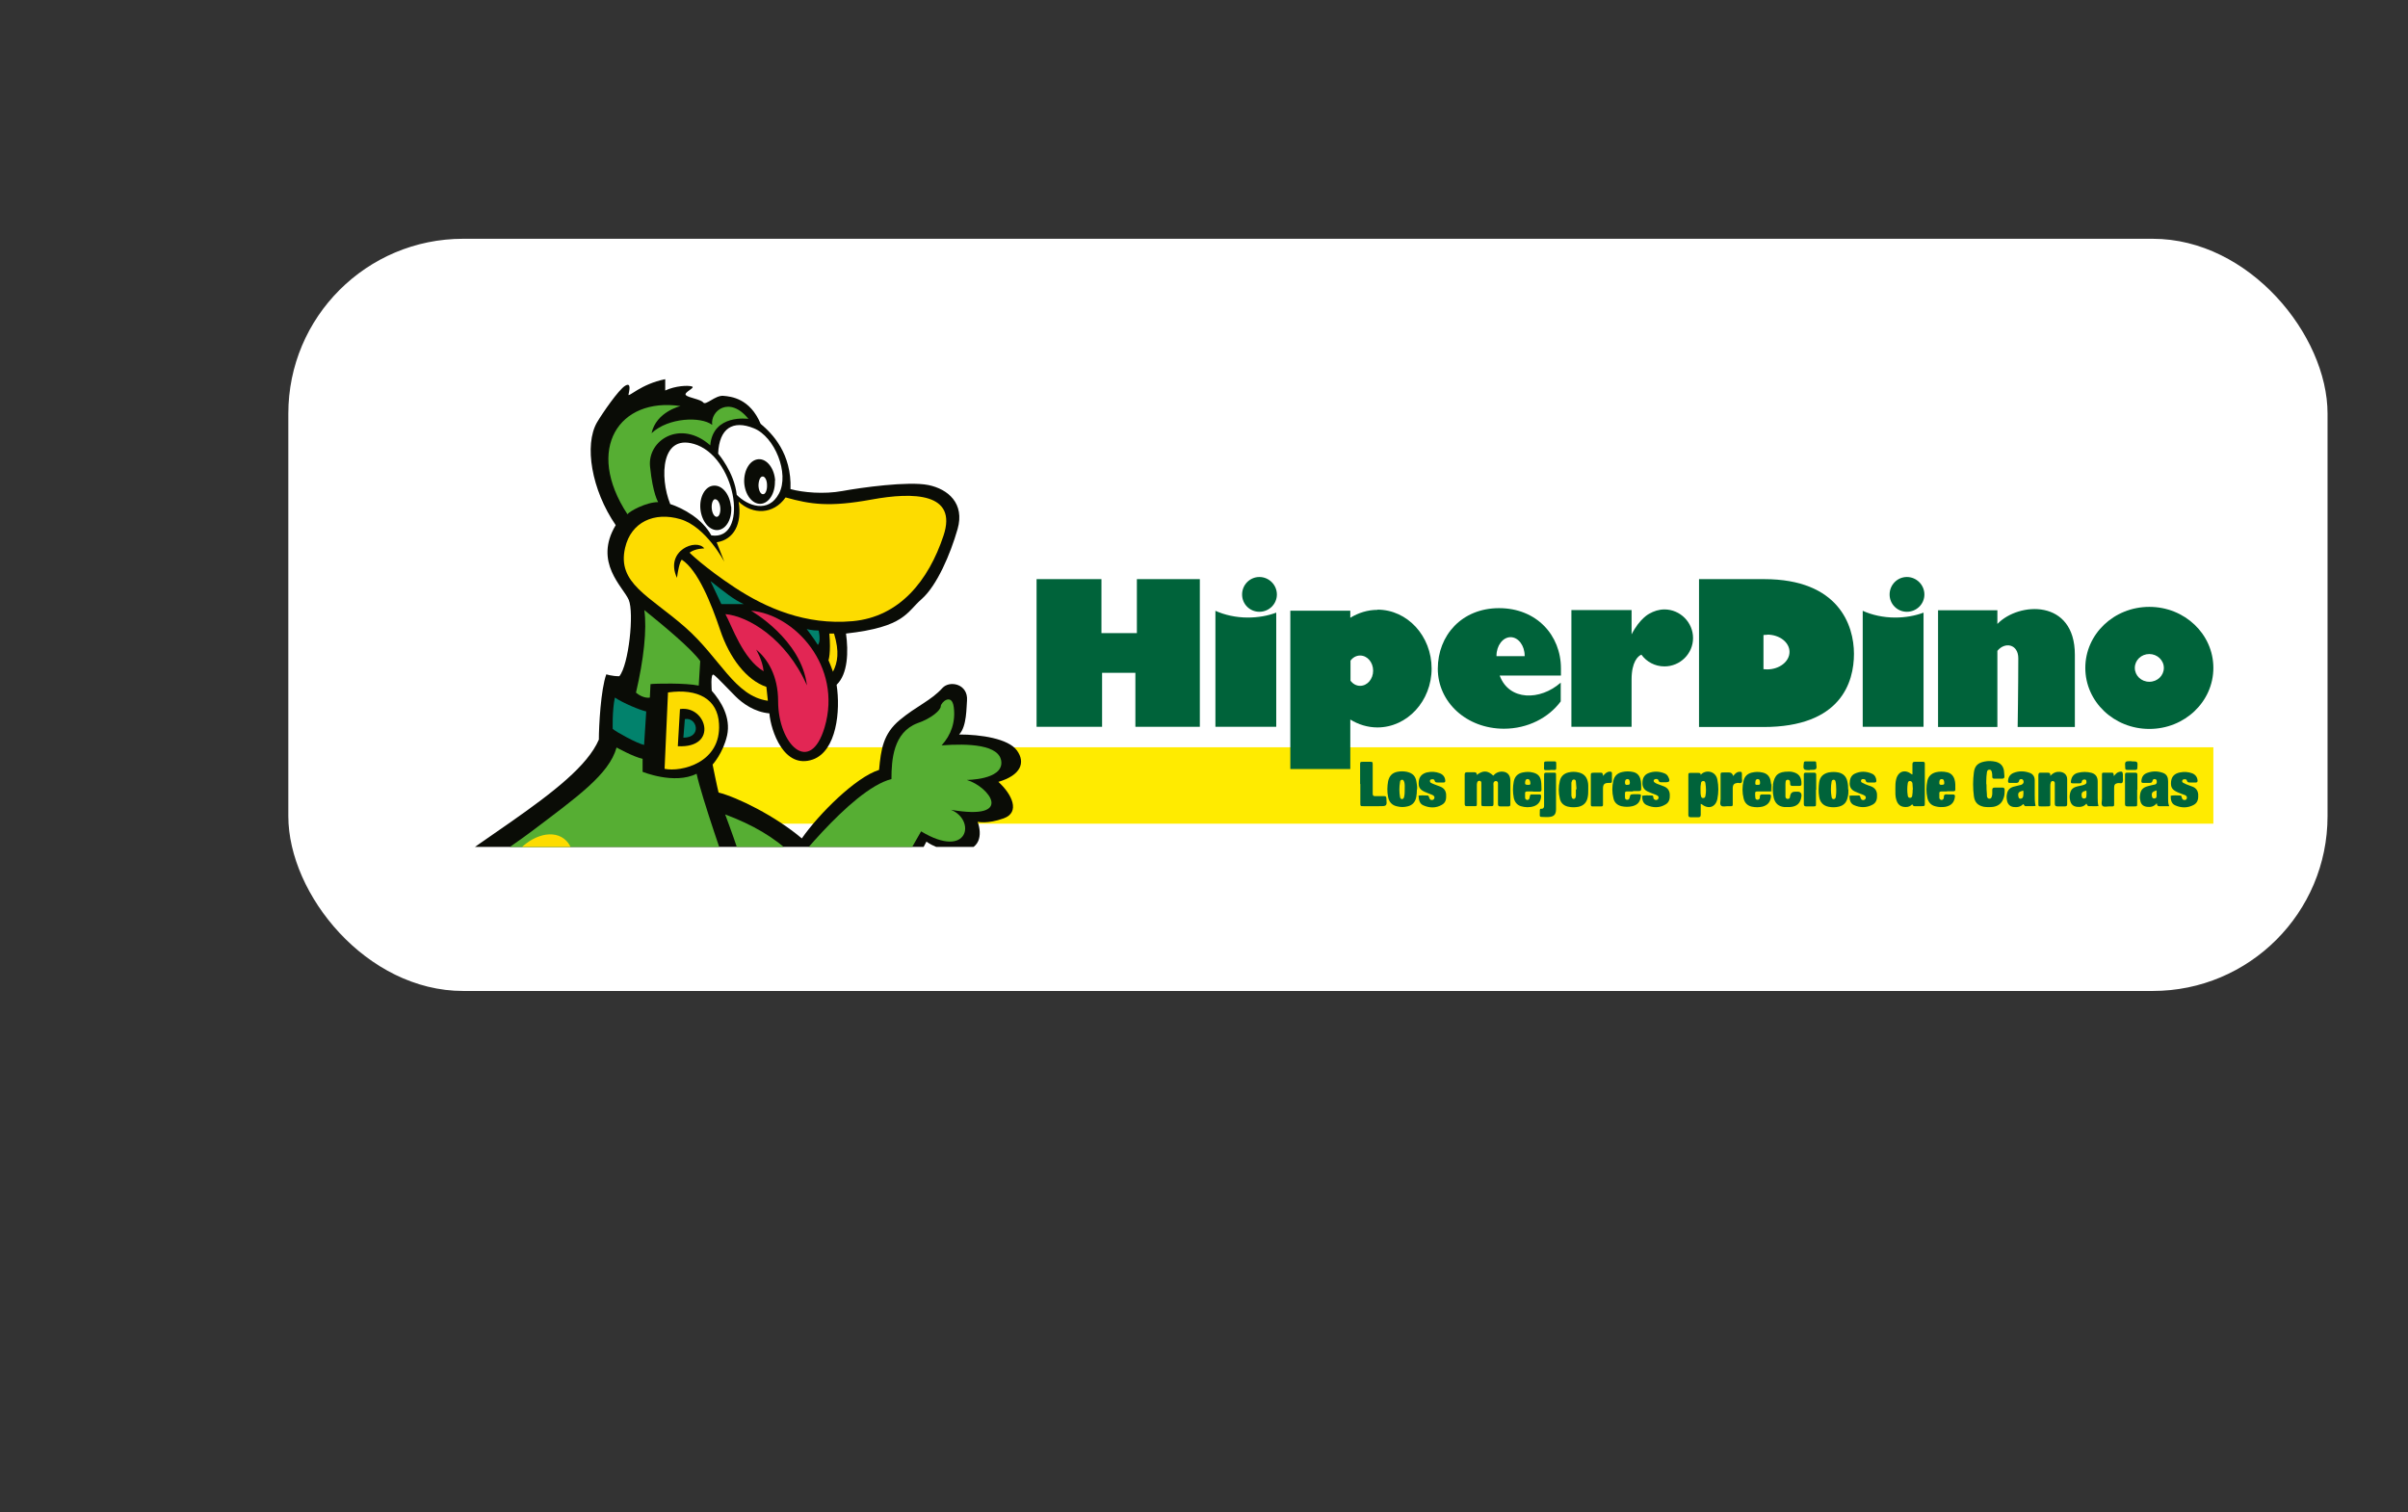 <?xml version="1.0" encoding="UTF-8"?>
<svg id="Capa_2" data-name="Capa 2" xmlns="http://www.w3.org/2000/svg" xmlns:xlink="http://www.w3.org/1999/xlink" viewBox="0 0 112.83 70.87">
  <rect x="0" y="0" width="112.83" height="70.87" fill="#333333" stroke="none"/>
  <defs>
    <style>
      .cls-1 {
        fill: #fde700;
      }

      .cls-1, .cls-2, .cls-3, .cls-4, .cls-5, .cls-6, .cls-7, .cls-8, .cls-9, .cls-10, .cls-11, .cls-12, .cls-13, .cls-14, .cls-15, .cls-16, .cls-17, .cls-18 {
        stroke-width: 0px;
      }

      .cls-19 {
        clip-path: url(#clippath);
      }

      .cls-2 {
        fill: none;
      }

      .cls-3 {
        fill: #dbd100;
      }

      .cls-4 {
        fill: #fddc00;
      }

      .cls-4, .cls-6, .cls-7, .cls-8, .cls-10, .cls-11, .cls-17 {
        fill-rule: evenodd;
      }

      .cls-5 {
        fill: #ffe800;
      }

      .cls-6, .cls-14 {
        fill: #00633a;
      }

      .cls-7 {
        fill: #e22654;
      }

      .cls-8 {
        fill: #56ae33;
      }

      .cls-9 {
        fill: #ffeb00;
      }

      .cls-10, .cls-12 {
        fill: #fff;
      }

      .cls-11 {
        fill: #0a0c06;
      }

      .cls-13 {
        fill: #f8e400;
      }

      .cls-15 {
        fill: #00643a;
      }

      .cls-16 {
        fill: #00653a;
      }

      .cls-17 {
        fill: #02826c;
      }

      .cls-18 {
        fill: #ffea00;
      }
    </style>
    <clipPath id="clippath">
      <rect id="SVGID" class="cls-2" x="18.85" y="17.06" width="29.1" height="22.63"/>
    </clipPath>
  </defs>
  <g id="Capa_1-2" data-name="Capa 1">
    <g>
      <rect class="cls-2" x="8.31" width="104.52" height="58.49"/>
      <g>
        <rect class="cls-12" x="13.51" y="11.19" width="95.55" height="35.25" rx="8.19" ry="8.19"/>
        <g>
          <rect class="cls-9" x="30.75" y="35.02" width="72.96" height="3.58"/>
          <g>
            <polygon class="cls-6" points="48.57 34.06 48.57 27.14 51.61 27.14 51.61 29.67 53.27 29.67 53.27 27.14 56.22 27.14 56.22 34.06 53.2 34.06 53.2 31.53 51.64 31.53 51.64 34.06 48.57 34.06 48.57 34.06"/>
            <path class="cls-6" d="M56.95,28.62v5.44h2.85v-5.35c-.4.15-.85.23-1.33.23-.56,0-1.09-.12-1.53-.32h0Z"/>
            <path class="cls-6" d="M59.83,27.86c0,.45-.37.81-.82.81s-.81-.36-.81-.81.36-.82.81-.82.82.37.82.82h0Z"/>
            <path class="cls-6" d="M87.28,28.62v5.44h2.85v-5.35c-.4.15-.85.23-1.33.23-.56,0-1.09-.12-1.53-.32h0Z"/>
            <path class="cls-6" d="M90.17,27.86c0,.45-.37.81-.82.81s-.81-.36-.81-.81.36-.82.81-.82.82.37.82.82h0Z"/>
            <path class="cls-6" d="M64.54,28.58c-.46,0-.89.14-1.27.37v-.33h-2.81v7.42h2.81v-2.32c.37.23.81.37,1.27.37,1.4,0,2.54-1.24,2.54-2.76s-1.13-2.76-2.54-2.76h0ZM63.73,32.14c-.18,0-.34-.09-.45-.24v-.94c.11-.15.27-.24.45-.24.34,0,.61.32.61.71s-.27.71-.61.71h0Z"/>
            <path class="cls-6" d="M70.27,31.66c.44,1.19,1.9,1.18,2.86.33v.88c-.57.77-1.55,1.28-2.66,1.28-1.76,0-3.1-1.25-3.1-2.81s1.12-2.84,2.87-2.84,2.9,1.26,2.9,2.83v.33h-2.87ZM71.44,30.73c0-.48-.3-.87-.66-.87s-.66.39-.66.87c0,0,0,.01,0,.02h1.32s0-.01,0-.02h0Z"/>
            <path class="cls-6" d="M77.99,28.56c-.26,0-.5.08-.71.2,0,0-.45.22-.83.97v-1.14h-2.82v5.47h2.82v-2.22c0-.82.3-1.1.46-1.16.24.33.63.55,1.08.55.74,0,1.34-.6,1.34-1.33s-.6-1.34-1.34-1.34h0Z"/>
            <path class="cls-6" d="M103.71,31.3c0,1.58-1.34,2.86-3,2.86s-3-1.28-3-2.86,1.34-2.86,3-2.86,3,1.28,3,2.86h0ZM100.71,30.65c-.38,0-.68.29-.68.65s.3.65.68.65.68-.29.68-.65-.31-.65-.68-.65h0Z"/>
            <path class="cls-6" d="M93.59,29.23v-.63h-2.78v5.47h2.78v-3.57c.36-.44.98-.31.98.35,0,1.36-.03,3.22-.03,3.22h2.68v-3.39c0-2.62-2.63-2.48-3.63-1.44h0Z"/>
            <path class="cls-6" d="M79.6,27.14s-.44,0,3.06,0,4.21,2.17,4.21,3.5-.61,3.43-4.24,3.43h-3.02v-6.93h0ZM82.8,29.75c-.06,0-.11,0-.17.01v1.6c.06,0,.11.01.17.01.58,0,1.05-.37,1.05-.82s-.47-.81-1.05-.81h0Z"/>
          </g>
          <g>
            <path class="cls-14" d="M69.18,36.33c.3-.24.53-.23.79.02.1-.12.22-.18.37-.19.26-.01.42.13.43.4,0,.28,0,.56,0,.85,0,.1,0,.19,0,.29,0,.06-.02.09-.09.09-.13,0-.25,0-.38,0-.09,0-.11-.03-.11-.12,0-.28,0-.55,0-.83,0-.05,0-.1,0-.14,0-.05-.03-.09-.09-.1-.06,0-.1.03-.12.09-.01.05,0,.1,0,.14,0,.26,0,.53,0,.79,0,.16,0,.16-.17.16-.08,0-.17,0-.25,0-.15,0-.15,0-.15-.15,0-.27,0-.54,0-.81,0-.05,0-.1,0-.14,0-.05-.03-.08-.08-.09-.06,0-.09.02-.11.07-.02.05-.02.09-.02.14,0,.28,0,.56,0,.85,0,.13,0,.13-.13.13-.11,0-.23,0-.34,0-.08,0-.1-.03-.1-.11,0-.46,0-.91,0-1.37,0-.08.03-.11.11-.11.11,0,.23,0,.34,0,.09,0,.12.04.12.13Z"/>
            <path class="cls-14" d="M79.69,36.31c.21-.25.7-.2.78.23.06.3.06.6,0,.9-.08.39-.42.5-.73.25,0,0-.02,0-.05-.02,0,.17,0,.34,0,.5,0,.09-.02.13-.12.13-.11,0-.23,0-.34,0-.09,0-.12-.03-.12-.11,0-.22,0-.43,0-.65,0-.39,0-.78,0-1.17,0-.15,0-.15.15-.15.1,0,.2,0,.31,0,.08,0,.13.02.12.11Z"/>
            <path class="cls-14" d="M89.61,36.32c0-.18,0-.34,0-.5,0-.08.02-.12.11-.12.13,0,.25,0,.38,0,.06,0,.09.02.09.08,0,.02,0,.05,0,.07,0,.59,0,1.19,0,1.78,0,.14,0,.15-.15.15-.11,0-.22,0-.32,0-.06,0-.06,0-.12-.09-.08.09-.18.13-.3.13-.23,0-.37-.1-.44-.32-.06-.17-.05-.36-.05-.54,0-.15,0-.3.04-.45.1-.37.41-.47.72-.23,0,0,.02,0,.05.02Z"/>
            <path class="cls-14" d="M93.08,36.75c0,.16,0,.32.02.49,0,.02,0,.05,0,.07.01.06.04.12.11.12.08,0,.1-.04.12-.11.03-.09.02-.19.02-.29,0-.08.02-.12.11-.12.13,0,.25,0,.38,0,.06,0,.08.03.09.09,0,.15,0,.29-.06.43-.08.22-.24.34-.46.38-.15.02-.3.02-.45,0-.29-.06-.43-.21-.47-.49-.05-.38-.05-.76,0-1.13.04-.3.19-.44.49-.5.18-.04.36-.03.54.01.22.06.35.2.38.43.01.08.01.17.02.25,0,.07-.02.11-.1.11-.13,0-.25,0-.38,0-.07,0-.09-.03-.09-.1,0-.07,0-.14-.02-.21-.02-.06-.04-.12-.12-.11-.07,0-.1.05-.11.12-.02.14-.03.27-.03.41,0,.05,0,.11,0,.16Z"/>
            <path class="cls-14" d="M96.07,36.36c.15-.16.29-.2.45-.19.2.02.34.14.34.35,0,.39,0,.78,0,1.17,0,.08-.04.1-.11.1-.11,0-.23,0-.34,0-.09,0-.13-.03-.13-.12,0-.28,0-.55,0-.83,0-.05,0-.1,0-.14,0-.05-.03-.09-.09-.1-.06,0-.09.03-.1.08-.02.05-.02.11-.02.16,0,.24,0,.48,0,.72,0,.26.03.22-.23.23-.06,0-.12,0-.18,0-.15,0-.15,0-.15-.15,0-.35,0-.7,0-1.04,0-.09,0-.18,0-.27,0-.1.04-.13.13-.12.1,0,.2,0,.31,0,.09,0,.13.03.12.15Z"/>
            <path class="cls-14" d="M74.42,37c0,.13,0,.25-.03.38-.05.24-.2.38-.43.43-.17.03-.33.03-.5-.01-.2-.05-.33-.18-.37-.37-.07-.28-.07-.56,0-.84.05-.21.19-.34.4-.39.16-.04.32-.04.48,0,.22.05.36.18.42.4.04.14.03.27.03.41Z"/>
            <path class="cls-14" d="M86.61,37c0,.13,0,.25-.04.38-.05.22-.17.36-.4.42-.16.04-.32.04-.48.01-.26-.05-.41-.21-.45-.47-.04-.23-.03-.46,0-.68.04-.26.19-.4.44-.46.16-.03.31-.03.46,0,.23.05.37.19.42.42.03.13.04.26.04.39Z"/>
            <path class="cls-14" d="M66.39,37.01c0,.12-.01.23-.03.34-.04.23-.18.39-.41.44-.16.04-.32.04-.48,0-.25-.05-.39-.21-.43-.45-.05-.24-.04-.48,0-.72.05-.24.18-.4.43-.45.15-.03.3-.03.45,0,.27.06.41.2.45.47.02.12.04.24.03.35Z"/>
            <path class="cls-14" d="M101.63,37.78c-.17,0-.31,0-.46,0-.08,0-.1-.04-.11-.14-.14.17-.3.19-.46.17-.17-.02-.28-.11-.31-.28-.02-.08-.03-.15-.02-.23.02-.27.12-.39.38-.46.1-.03.2-.05.3-.07.06-.01.1-.04.11-.11,0-.06,0-.11-.05-.14-.07-.03-.14,0-.15.06-.02.12-.1.11-.19.11-.08,0-.16,0-.23,0-.1,0-.11-.02-.1-.12.02-.17.1-.29.27-.35.25-.09.49-.09.74,0,.19.07.24.22.24.4,0,.28,0,.55,0,.83,0,.1,0,.2.05.33Z"/>
            <path class="cls-14" d="M98.34,37.77c-.16.03-.31,0-.46.01-.08,0-.07-.06-.12-.12-.11.14-.27.17-.44.15-.18-.02-.28-.12-.32-.29-.02-.08-.03-.16-.02-.25.03-.25.12-.36.37-.42.08-.02.15-.03.23-.05.05-.01.09-.03.13-.05.06-.03.06-.09.05-.14,0-.05-.03-.08-.08-.08-.06,0-.12.02-.13.08-.01.11-.08.1-.16.1-.08,0-.17,0-.25,0-.11,0-.12-.02-.1-.13.03-.18.13-.31.31-.36.22-.06.44-.06.66,0,.19.06.28.19.28.41,0,.25,0,.5,0,.76,0,.13,0,.26.04.4Z"/>
            <path class="cls-14" d="M82.99,37.09c-.22,0-.43,0-.65,0-.08,0-.11.03-.1.1,0,.07,0,.13.01.2,0,.05.04.09.1.09.06,0,.1-.04.11-.09,0-.02,0-.04,0-.05,0-.08.03-.11.11-.11.11,0,.22,0,.32,0,.08,0,.1.03.09.11-.03.25-.15.39-.39.46-.17.04-.34.04-.52,0-.2-.05-.32-.18-.37-.38-.07-.28-.07-.56,0-.84.05-.2.18-.32.37-.37.17-.04.33-.05.5-.01.21.04.34.16.39.37.01.06.02.12.03.18.05.12.08.24-.02.35Z"/>
            <path class="cls-14" d="M76.52,37.09c-.1,0-.19,0-.29,0-.06,0-.09.02-.09.08,0,.07,0,.13,0,.2,0,.07.04.12.12.11.06,0,.09-.05.1-.11.03-.14.04-.14.18-.15.08,0,.16,0,.23,0,.12,0,.13.02.11.12-.03.24-.15.38-.39.44-.17.04-.34.04-.52,0-.2-.05-.33-.18-.37-.37-.07-.28-.07-.56,0-.84.05-.21.19-.34.41-.39.17-.04.35-.04.52,0,.17.04.28.15.33.32.05.16.04.32.04.48,0,.07-.04.09-.1.09-.1,0-.19,0-.29,0h0Z"/>
            <path class="cls-14" d="M91.24,37.09c-.09,0-.18,0-.27,0-.08,0-.11.03-.1.11,0,.06,0,.12,0,.18,0,.06.04.1.1.11.06,0,.1-.04.11-.1.01-.05-.01-.1.03-.14.05-.04.12-.02.17-.02.08,0,.16,0,.23,0,.08,0,.1.04.09.11-.03.27-.18.42-.45.47-.15.02-.3.02-.45-.02-.22-.05-.34-.19-.39-.4-.06-.27-.06-.54,0-.8.05-.21.18-.34.4-.4.17-.04.34-.04.52,0,.18.04.29.15.35.33.05.16.04.32.04.48,0,.06-.03.08-.09.08-.1,0-.2,0-.31,0h0Z"/>
            <path class="cls-14" d="M95.37,37.77c-.15.02-.31,0-.45.01-.08,0-.07-.07-.12-.1-.12.13-.27.16-.44.14-.16-.02-.26-.1-.31-.26-.03-.12-.04-.24-.01-.36.03-.17.13-.28.3-.33.09-.02.19-.05.28-.07.05-.01.11-.02.15-.06.05-.04.06-.09.04-.15-.01-.04-.04-.07-.09-.08-.05,0-.11.02-.11.07-.02.11-.09.11-.17.11-.09,0-.18,0-.27,0-.07,0-.08-.03-.08-.09.01-.18.09-.31.26-.38.25-.1.51-.09.76,0,.16.06.23.19.23.35,0,.23,0,.46,0,.69,0,.17,0,.34.04.51Z"/>
            <path class="cls-14" d="M71.83,37.09c-.09,0-.18,0-.27,0-.08,0-.11.03-.1.11,0,.06,0,.12,0,.18,0,.06.04.1.1.11.06,0,.1-.04.11-.1,0-.03.01-.06.02-.09,0-.04.02-.07.07-.07.13,0,.25,0,.38,0,.07,0,.07.05.07.1-.01.21-.13.38-.33.45-.21.07-.42.06-.62,0-.19-.06-.29-.21-.33-.39-.05-.26-.05-.51,0-.77.05-.23.18-.37.42-.42.16-.03.31-.04.46,0,.24.05.37.18.4.42.02.12.01.25.02.38,0,.08-.03.1-.11.1-.1,0-.19,0-.29,0h0Z"/>
            <path class="cls-14" d="M83.07,36.77c.08-.46.26-.61.73-.61.05,0,.11,0,.16.01.32.06.46.24.45.57,0,.07-.03.09-.1.09-.11,0-.22,0-.32,0-.07,0-.11-.02-.11-.1,0-.04,0-.07-.01-.11-.01-.05-.05-.08-.1-.08-.06,0-.09.03-.1.08,0,.03-.01.07-.01.11,0,.17,0,.35,0,.52,0,.03,0,.06,0,.09.01.06.04.1.11.1.05,0,.09-.03.1-.08,0-.02.01-.05.01-.07q.04-.19.23-.19s.07,0,.11,0q.21,0,.19.21c-.04.33-.21.49-.54.51-.09,0-.18,0-.27,0-.27-.03-.42-.17-.49-.43-.01-.06-.02-.12-.03-.18-.03-.15-.06-.29,0-.43Z"/>
            <path class="cls-14" d="M86.67,37.29c.15-.02.29,0,.43-.01.04,0,.06.03.07.07,0,.03.02.07.04.1.04.06.13.06.18.01.05-.05.05-.13-.01-.17-.04-.03-.1-.05-.15-.07-.11-.04-.21-.08-.32-.13-.15-.07-.24-.19-.24-.37,0-.19.05-.37.23-.46.27-.13.55-.12.82,0,.13.06.19.18.2.32,0,.06-.02.09-.08.09-.1,0-.19,0-.29,0-.07,0-.11-.01-.13-.09-.01-.06-.07-.07-.13-.07-.05,0-.08.02-.09.07,0,.04,0,.07.04.09.05.03.11.06.16.08.09.04.18.07.27.1.17.07.27.19.28.38.01.2-.02.38-.21.48-.28.15-.58.15-.87.02-.18-.08-.21-.26-.21-.45Z"/>
            <path class="cls-14" d="M66.45,37.29c.15-.03.29-.01.43-.01.03,0,.06.01.07.05,0,.02.01.03.02.05.02.08.06.12.14.11.05,0,.09-.04.1-.09.02-.08-.04-.12-.1-.15-.12-.05-.24-.09-.35-.14-.24-.11-.31-.23-.28-.5.02-.21.15-.35.37-.41.21-.05.42-.04.62.04.15.06.24.18.25.34,0,.06-.01.09-.08.09-.09,0-.18,0-.27,0-.07,0-.13,0-.15-.09-.01-.06-.08-.07-.13-.06-.05,0-.08.03-.09.07,0,.04.01.07.04.09.05.03.1.05.15.07.09.04.19.07.29.11.17.07.26.18.28.36.01.2,0,.38-.19.49-.28.17-.59.16-.88.03-.18-.08-.21-.26-.22-.45Z"/>
            <path class="cls-14" d="M76.97,37.29c.14-.03.29-.01.43-.01.04,0,.06.02.07.07,0,.04,0,.07.03.1.05.05.13.06.18.01.05-.05.05-.13-.01-.17-.04-.03-.1-.05-.15-.07-.11-.04-.21-.08-.32-.13-.17-.08-.25-.22-.24-.41,0-.2.08-.36.26-.44.26-.11.53-.1.79.01.07.03.13.09.16.16.1.2.06.25-.15.25-.05,0-.11,0-.16,0-.07,0-.12,0-.15-.09-.02-.07-.09-.07-.15-.06-.08.02-.1.1-.04.15.03.03.08.05.12.07.11.04.21.08.32.12.18.07.27.2.28.38.01.19-.02.37-.2.47-.28.17-.59.16-.88.03-.18-.08-.22-.26-.21-.45Z"/>
            <path class="cls-14" d="M101.72,37.29c.15-.03.29-.01.43-.01.03,0,.06.01.07.05,0,.02.01.05.02.07.02.07.07.1.14.09.05,0,.08-.04.09-.09.01-.07-.03-.11-.09-.14-.11-.04-.23-.08-.34-.13-.27-.12-.34-.24-.31-.52.03-.22.16-.36.41-.41.2-.04.39-.03.58.04.15.06.24.18.25.34,0,.06-.02.09-.08.09-.09,0-.18,0-.27,0-.07,0-.13,0-.15-.09-.01-.06-.08-.07-.13-.06-.05,0-.08.03-.09.07-.01.04.01.07.04.09.05.03.1.05.14.07.09.04.19.07.29.11.17.06.26.18.28.36.01.2-.01.39-.21.5-.28.15-.58.15-.87.02-.18-.08-.21-.26-.21-.45Z"/>
            <path class="cls-14" d="M63.73,36.74c0-.3,0-.6,0-.9,0-.13,0-.14.14-.14.1,0,.2,0,.31,0,.13,0,.14,0,.14.14,0,.41,0,.83,0,1.24,0,.04,0,.07,0,.11,0,.08.02.12.11.12.14,0,.29,0,.43,0,.07,0,.09.02.1.09.03.38.03.38-.35.38-.24,0-.48,0-.72,0-.15,0-.15,0-.15-.16,0-.29,0-.59,0-.88Z"/>
            <path class="cls-14" d="M72.91,37.13c0,.26,0,.53,0,.79,0,.27-.11.36-.38.37-.04,0-.07,0-.11,0-.32-.02-.27.05-.27-.28,0-.07,0-.12.09-.11.08,0,.1-.05.11-.12,0-.08,0-.16,0-.23,0-.39,0-.78,0-1.17,0-.17,0-.17.18-.17.08,0,.17,0,.25,0,.13,0,.13,0,.13.13,0,.26,0,.53,0,.79h0Z"/>
            <path class="cls-15" d="M75.11,36.37c.09-.12.18-.2.31-.21.07,0,.12.01.11.1,0,.11,0,.23,0,.34,0,.07-.03.1-.1.09-.02,0-.04,0-.05,0-.2,0-.27.06-.27.27,0,.21,0,.42,0,.63,0,.04,0,.08,0,.13,0,.04-.02.07-.07.07-.14,0-.29,0-.43,0-.05,0-.07-.03-.07-.08,0-.11,0-.23,0-.34,0-.34,0-.67,0-1.01,0-.14,0-.14.16-.15.08,0,.17,0,.25,0,.14,0,.14,0,.17.17Z"/>
            <path class="cls-15" d="M81.22,36.36c.07-.1.15-.18.27-.19.1-.01.13,0,.13.11,0,.07,0,.13,0,.2,0,.06.03.14-.02.19-.05.06-.12.01-.19.02-.15.02-.21.07-.22.23,0,.21,0,.42,0,.63,0,.27.03.23-.24.23-.1,0-.23.04-.3-.02-.08-.07-.03-.2-.03-.31,0-.35,0-.7,0-1.04,0-.23-.02-.21.22-.21.06,0,.12,0,.18,0q.14,0,.19.16Z"/>
            <path class="cls-14" d="M99.04,36.38c.09-.11.16-.19.27-.21.12-.03.15,0,.16.12,0,.04,0,.08,0,.13,0,.08.02.18-.02.25-.04.07-.14.01-.22.03-.12.02-.17.07-.17.21,0,.22,0,.43,0,.65,0,.26.03.23-.23.23-.11,0-.24.04-.31-.02-.08-.07-.03-.22-.03-.33,0-.37,0-.73,0-1.1,0-.13,0-.13.13-.13.1,0,.19,0,.29,0,.12,0,.12,0,.14.18Z"/>
            <path class="cls-15" d="M100.14,37.01c0,.22,0,.43,0,.65,0,.12,0,.13-.13.13-.11,0-.22,0-.32,0-.08,0-.12-.02-.12-.11,0-.46,0-.91,0-1.37,0-.06.01-.1.09-.1.13,0,.26,0,.4,0,.07,0,.09.04.09.1,0,.23,0,.47,0,.7Z"/>
            <path class="cls-15" d="M85.09,37.01c0,.22,0,.43,0,.65,0,.12,0,.13-.13.13-.11,0-.22,0-.32,0-.08,0-.12-.02-.12-.11,0-.46,0-.91,0-1.37,0-.06.01-.1.09-.1.13,0,.26,0,.4,0,.07,0,.09.04.09.1,0,.23,0,.47,0,.7Z"/>
            <path class="cls-16" d="M99.87,35.68c.3,0,.3,0,.28.3,0,.06-.02.1-.09.1-.13,0-.26,0-.39,0-.07,0-.09-.03-.09-.1-.02-.31-.02-.31.3-.31Z"/>
            <path class="cls-16" d="M84.8,36.09c-.3,0-.32-.02-.28-.33,0-.05.02-.08.08-.08.14,0,.29,0,.43,0,.04,0,.07.02.07.06,0,0,0,.01,0,.02.04.31.03.32-.3.32Z"/>
            <path class="cls-15" d="M72.63,36.09s-.05,0-.07,0c-.23,0-.22.03-.21-.21,0-.21-.02-.19.19-.2.06,0,.12,0,.18,0,.21,0,.2-.02.2.19,0,.26.02.21-.28.21Z"/>
            <path class="cls-3" d="M83.07,36.77c0,.14,0,.29,0,.43-.04-.03-.02-.1-.08-.12,0-.12.01-.24.02-.35.02.01.04.02.06.04Z"/>
            <path class="cls-5" d="M79.68,36.98c0-.08,0-.17.02-.26,0-.06.03-.12.11-.12.07,0,.09.05.1.11.03.2.04.39,0,.59-.01.06-.04.1-.11.1-.07,0-.09-.05-.1-.11-.03-.1-.01-.2-.02-.31Z"/>
            <path class="cls-5" d="M89.62,37c0,.09,0,.19-.02.28,0,.05-.03.11-.1.11-.08,0-.1-.05-.11-.11-.03-.19-.03-.38,0-.57.01-.06.03-.11.1-.11.07,0,.11.05.12.11.01.09.01.19.02.29Z"/>
            <path class="cls-18" d="M73.84,36.99c0,.1,0,.19,0,.29,0,.03-.01.07-.02.1-.01.03-.04.06-.08.06-.05,0-.08-.03-.09-.07-.01-.03-.02-.07-.02-.1,0-.19,0-.37,0-.56,0-.03,0-.06.02-.09.01-.05.04-.09.1-.09.06,0,.09.05.09.1.01.12.02.24.03.36,0,0,0,0-.01,0Z"/>
            <path class="cls-5" d="M86.04,37c0,.11,0,.23-.02.34-.01.05-.03.11-.1.11-.07,0-.09-.05-.1-.11-.04-.23-.04-.47,0-.7.01-.06.04-.1.1-.1.06,0,.08.05.09.1.03.12.02.24.03.36Z"/>
            <path class="cls-1" d="M65.82,36.99c0,.12,0,.24-.03.36-.01.05-.04.09-.09.1-.07,0-.09-.05-.1-.1-.04-.23-.04-.47,0-.7,0-.06.04-.11.1-.11.06,0,.08.06.1.11.03.11.02.23.02.34Z"/>
            <path class="cls-5" d="M101.05,37.05c0,.1,0,.18,0,.26,0,.07-.04.11-.11.11-.08,0-.1-.05-.11-.12-.02-.15.02-.2.22-.26Z"/>
            <path class="cls-5" d="M97.76,37.05c.01.09.01.18,0,.27,0,.07-.05.11-.12.1-.07,0-.09-.05-.1-.11-.02-.16.02-.22.22-.26Z"/>
            <path class="cls-18" d="M82.33,36.78c-.09.01-.09-.05-.08-.12,0-.1.04-.15.11-.15.08,0,.11.06.11.18,0,.11-.07.09-.14.09Z"/>
            <path class="cls-5" d="M76.25,36.78c-.08.02-.11-.03-.11-.11,0-.11.04-.16.12-.16.08,0,.1.05.11.17,0,.1-.05.1-.13.1Z"/>
            <path class="cls-18" d="M91.1,36.69c.01.1-.07.08-.13.09-.07,0-.11-.02-.1-.1,0-.12.03-.17.11-.17.08,0,.12.05.12.18Z"/>
            <path class="cls-1" d="M94.8,37.05c.02.09.01.18,0,.26-.01.07-.05.12-.13.12-.08,0-.09-.07-.1-.13-.02-.15.02-.19.22-.25Z"/>
            <path class="cls-13" d="M71.62,36.78c-.11,0-.17,0-.16-.1,0-.12.05-.18.13-.17.07,0,.11.07.12.19,0,.1-.07.08-.08.08Z"/>
          </g>
          <g class="cls-19">
            <path class="cls-11" d="M6.29,43.67c1.75,0,2.27,2.1,2.27,4.19s.18,7.78,1.14,9.17c.96,1.4,1.83,1.75,2.1-.7.26-2.45,2.45-9.87,6.12-13.28,3.67-3.41,9.09-5.94,10.14-8.39,0-.61.09-2.36.35-3.06,0,0,.26.09.61.09.44-.53.7-2.97.44-3.58-.26-.61-1.66-1.75-.61-3.5-1.14-1.66-1.48-3.76-.88-4.81.26-.44,1.01-1.53,1.32-1.72.31-.19.19.25.16.41-.03.16.59-.5,1.72-.72v.53c.47-.22,1.06-.25,1.25-.19.19.06-.41.28-.28.41.12.12.69.19.81.34.12.16.56-.34.94-.31.37.03,1.25.12,1.75,1.31.56.47,1.46,1.4,1.4,3.06.59.16,1.56.25,2.43.09.87-.16,3.09-.47,4.03-.28.93.19,1.71.87,1.37,2.06-.34,1.19-.97,2.65-1.68,3.28-.72.62-.78,1.31-3.55,1.62.12.84.09,1.9-.44,2.4.19,1.22,0,3.1-1.11,3.5-1.36.48-1.97-1.35-2.04-2.16-.69-.06-1.25-.46-1.59-.8-.34-.34-.87-.91-1.02-1.01-.16-.09-.09.75-.09.75.44.5.9,1.25.72,2.09-.19.84-.68,1.37-.68,1.37,0,0,.22,1.09.28,1.31.87.22,2.65,1.09,3.9,2.15.81-1.16,2.53-2.87,3.62-3.21.09-.97.19-1.69.97-2.34.78-.65,1.47-.91,2-1.5.34-.37,1.21-.19,1.15.59-.03.28,0,1.22-.37,1.59,1,0,2.31.19,2.71.75.41.56.19,1.16-.87,1.47.65.59,1.03,1.43.25,1.71-.78.28-1.22.16-1.22.16.22.63.12,1.34-.84,1.37-.97.03-1.56-.44-1.56-.44-1.56,2.96-3.02,6.05-7.61,4.77.47,2.12.47,5.08.44,5.46,1.75.09,3.5,1.32,3.14,4.99-.35,3.67-1.4,5.68-1.4,5.68,1.92-.17,4.54-.17,5.85,1.66.96.61,1.75,1.92.53,2.45-1.23.52-2.27.26-2.27.26-2.01.26-4.02.26-6.55-.61-.44-.18-1.31-.61-1.66-.53-.35.09-2.88.09-3.41.09s-1.49-.18-.96-1.92c-1.31,1.05-3.93,2.71-4.89,2.97l-.18.44c2.62,0,6.38.35,7.52,1.57l-.35.35c1.57.44,3.23,1.49,1.66,2.45-1.57.96-3.23,1.05-4.54.87-1.31-.18-4.19-.53-6.12-.09-1.92.44-2.97,1.14-4.1-.35-1.14-1.48-.79-3.41-.79-3.41-2.45.26-5.85.17-8.65-1.23-2.8-1.4-5.28-4.54-5.42-8.65-.09-2.71.18-4.72.53-5.59.35-.87.35-1.75-.53-.87-.87.87-1.31,1.66-1.92,1.84-1.06.3-2.27.44-1.31-.7.96-1.14,2.53-4.81,2.88-5.42.35-.61,1.49-2.27,3.06-2.27h0Z"/>
            <path class="cls-10" d="M33.65,21.25c.05-1.18.69-1.58,1.67-1.18.98.39,1.68,2.12,1.18,3.06-.5.94-1.46.58-1.98.06-.11-1.05-.87-1.93-.87-1.93h0Z"/>
            <path class="cls-8" d="M3.1,48.13c.79-1.7,1.96-3.62,3.14-3.58.93.03,1.71.53,1.62,2.62-.09,2.1-.35,8.82,1.44,10.79,1.79,1.97,3.15,1.27,3.5-1.57.35-2.84,1.66-7.51,4.33-10.88,2.66-3.36,5.63-4.94,7.78-6.55,2.14-1.62,3.63-2.67,3.98-3.93,0,0,.79.44,1.22.53v.61s1.49.61,2.53.09c.22,1.05,1.44,4.58,1.57,4.85-.7-.31-1.69-.63-2.84.43-1.11,1.02-2.8,3.59-3.23,4.73-.22-.66-.48-.96-.61-1.44-.13-.48-.61-.96-.35.18.26,1.13,1.23,4.76,2.23,5.81,1,1.05,1.66,1.88,2.93,1.88.79,0,1.09.57.09,1.09.26.52.53,1.75-.7,1.44.09.74-.13,1.88-1.27,1.14-.35.48-.65.7-1.7-.22-1.05-.92-1.62-2.54-1.79-4.24-.04-.26-.17.22-.35.44-.17.22-1.09-1.18-1.53-2.4-.44-1.22-.65-2.18-.7-3.45-.04-1.27-.44-.74-.44.26-.3.09-.61.13-1.09-.22-.48-.35-.22.26.13.44.35.17.57.26.92.3.09.83.53,3.63,1.62,4.94l-.39,1.31c-.7-1.05-3.63-2.62-6.95,1.53-.48.57,4.58-4.41,6.42-.65,1.84,3.76-.52,10.22-1,11.79l.35.44.26-.61c3.06-.04,4.06.04,6.55.74l-1,.53c1.83.17,4.02,1,2.45,2.01-1.57,1.01-5.81-.09-7.03,0-1.23.09-3.19.22-4.24.66-1.05.44-2.58-.61-2.4-4.24.17-3.62,2.1-7.51,2.49-7.91.39-.39-1,.74-2.58,4.33-.61-.57-1.44-1.09-1.57-2.58-.13-1.48-.74,1.92,1.31,3.24,0,0-.31,1.83-.35,2.53-3.67.7-8.56,1.05-11.8-3.58-3.23-4.63-1.05-10.35-.87-11.32.17-.96-.13-2.05-1.23-1.13-1.09.92-1.96,2.05-2.58,2.27-.61.22-.65.09.09-.7.74-.79,1.66-2.71,1.66-2.71h0Z"/>
            <path class="cls-4" d="M21.77,44.66c.57-.77.61-1.71.09-2.1-.52-.39-1.42-.08-1.99.69-.57.77-.62,1.71-.09,2.1.53.39,1.42.08,1.99-.69h0Z"/>
            <path class="cls-4" d="M19.63,49.06c.47-.63.5-1.4.07-1.72-.43-.32-1.16-.07-1.63.56-.47.63-.51,1.4-.08,1.72.43.32,1.16.07,1.63-.56h0Z"/>
            <path class="cls-4" d="M16.88,51.89c.59-.8.63-1.76.09-2.17-.54-.4-1.46-.09-2.05.71-.59.79-.63,1.77-.09,2.17.54.4,1.46.09,2.05-.71h0Z"/>
            <path class="cls-4" d="M16.75,55.96c.59-.79.63-1.76.09-2.17-.54-.4-1.46-.08-2.05.71-.6.8-.64,1.76-.09,2.17.54.4,1.46.08,2.05-.71h0Z"/>
            <path class="cls-4" d="M20.66,52.23c.38-.51.41-1.14.06-1.4-.35-.26-.94-.06-1.33.46-.38.52-.41,1.14-.06,1.4.35.26.94.06,1.33-.46h0Z"/>
            <path class="cls-4" d="M22.81,56.07c.45-.6.48-1.34.07-1.65-.41-.3-1.11-.06-1.56.54-.45.61-.48,1.34-.07,1.65.41.31,1.11.07,1.56-.54h0Z"/>
            <path class="cls-4" d="M24.14,44.91c.38-.52.41-1.15.06-1.41-.35-.26-.95-.06-1.33.46-.38.52-.41,1.15-.06,1.41.35.26.95.05,1.33-.46h0Z"/>
            <path class="cls-4" d="M21.88,47.26c.29-.38.31-.86.05-1.05-.26-.19-.71-.04-.99.35-.29.38-.31.85-.04,1.05.26.19.71.04.99-.35h0Z"/>
            <path class="cls-4" d="M19,46.2c.33-.44.35-.98.05-1.2-.3-.22-.81-.05-1.14.39-.33.44-.35.98-.05,1.2.3.22.81.05,1.14-.39h0Z"/>
            <path class="cls-4" d="M26.32,41.77c.67-.91.72-2.01.1-2.47-.62-.46-1.66-.1-2.34.81-.68.91-.72,2.01-.11,2.47.62.46,1.66.1,2.34-.81h0Z"/>
            <path class="cls-4" d="M34.51,42.19c.92,3.36,2.05,9.57-1.18,14.15-3.23,4.58-6.73,6.16-8.21,6.81.92-3.23,1.35-6.81.3-8.82.13-.44.53-1.4.53-1.4.3.39.7.79.96.92.17,1.01,1,3.06,2.49,3.54.7.17,1.14.05,1.18-.31.7.22,1.57.18,1.7-.35.13-.52.09-.92.09-.92.7-.22,1.39-.74.65-1.7.83-.57,1.35-1.62.04-2.01-1.31-.39-2.09-.44-3.23-2.05-1.36-1.94-1.4-3.1-1.4-3.1,1.18-2.45,4.02-7.52,6.07-4.76h0Z"/>
            <path class="cls-8" d="M36.08,50.71c1.64.07,2.82,1.11,2.49,4.06-.33,2.95-1.44,5.83-1.77,6.62,2.16-.33,3.73-.33,5.7.26,0,0-.65.07-1.05.39,2.03-.2,3.87,1.57,1.71,2.03-.86.2-1.9-.26-2.16-.39l.33.39c-1.77,0-4.26,0-6.03-.92l-.92-.39c-1.37.39-4.13.85-4-.72.13-1.57,2.88-3.28,4.06-5.83,1.18-2.56,1.38-3.28,1.64-5.51h0Z"/>
            <path class="cls-8" d="M33.99,38.17c1.27.48,2.27,1.05,3.14,1.88,0,0-.31.61-.39,1.05,0,0,3.1-4.11,5.03-4.59,0-.92.09-2.19,1.22-2.62.65-.22,1.09-.61,1.09-.79s.52-.65.61.04c.09.7-.13,1.31-.57,1.79,1.23-.09,2.75-.05,2.8.79.04.83-1.62.83-1.62.83,1.05.31,2.27,1.92-.74,1.4,1.18.48.83,2.36-1.4,1.01-1.44,2.49-3.37,6.51-7.65,4.06-.39-1.84-1.53-4.85-1.53-4.85h0Z"/>
            <path class="cls-17" d="M28.81,32.69c.39.26,1.18.59,1.47.65l-.1,1.57c-.33-.07-1.28-.59-1.47-.75,0,0-.03-.85.1-1.47h0Z"/>
            <path class="cls-4" d="M31.3,32.45c1.41-.2,2.33.32,2.39,1.47.11,1.83-1.77,2.27-2.55,2.11l.16-3.58h0ZM31.76,34.97c1.93.1,1.34-1.93.1-1.74l-.1,1.74h0Z"/>
            <path class="cls-17" d="M32.09,33.7c.57-.11.82.87-.07.87l.07-.87h0Z"/>
            <path class="cls-8" d="M30.45,32.69s-.29.07-.65-.23c.36-1.54.52-2.98.39-3.87.89.72,2.2,1.8,2.62,2.39l-.07,1.15c-.62-.13-2.03-.1-2.26-.07l-.03.62h0Z"/>
            <path class="cls-8" d="M29.4,24.1c-2.01-3.06-.39-5.5,2.49-5.07,0,0-1.14.26-1.36,1.27.79-.74,2.31-.79,2.84-.39-.09-.66.81-1.38,1.7-.28,0,0-1.66-.25-1.79,1.24-1.39-1.23-2.96-.25-2.82,1.01.13,1.27.38,1.65.38,1.65-.57,0-1.36.44-1.44.57h0Z"/>
            <path class="cls-10" d="M31.4,23.61c-.49-1.21-.46-3.41,1.28-2.75,1.87.75,2.39,4.49.65,4.23-.43-.79-1.34-1.28-1.93-1.47h0Z"/>
            <path class="cls-4" d="M33.6,25.41c.78-.13,1.18-.85,1.01-1.9.66.62,1.63.61,2.2-.2,1.18.33,2.06.46,4.03.1,1.96-.36,4.04-.32,3.37,1.69-.7,2.11-2.06,3.81-4.26,4.01-2.2.2-4.06-.62-5.51-1.57-1.44-.95-2.13-1.64-2.13-1.64.26-.2.69-.2.69-.2-.36-.49-1.87.1-1.28,1.38.03-.26.13-.79.23-.85.75.49,1.37,2.03,1.8,3.31.43,1.28,1.22,2.33,2.16,2.65l.07.65c-1.56-.22-2.23-2-3.87-3.44-1.68-1.48-3.21-2.06-2.82-3.73.28-1.21,1.37-1.7,2.59-1.34,1.21.36,2.06,2,2.06,2l-.36-.92h0Z"/>
            <path class="cls-17" d="M33.29,27.23c.66.51,1.08.87,1.56,1.08h-1.05l-.51-1.08h0Z"/>
            <path class="cls-17" d="M38.36,29.54c.09.44.02.63-.04.68-.17-.28-.52-.74-.52-.74,0,0,.24.07.57.07h0Z"/>
            <path class="cls-7" d="M35.19,28.62c2.05.17,4.29,2.61,3.45,5.46-.68,2.29-2.18.81-2.18-1.22,0-1.2-.5-1.99-1.03-2.42,0,0,.31.52.35,1.02-.98-.59-1.48-2.12-1.79-2.68,1.05.09,2.84,1.13,3.82,3.34-.26-2.16-2.62-3.5-2.62-3.5h0Z"/>
            <path class="cls-4" d="M38.85,29.69h.23c.26.86.17,1.35-.05,1.79-.09-.24-.15-.41-.21-.54,0,0,.12-.33.04-1.25h0Z"/>
            <path class="cls-11" d="M36.31,22.53c.02.58-.28,1.06-.67,1.08-.4.02-.74-.44-.77-1.01-.02-.58.28-1.06.68-1.08.39-.02.74.44.77,1.01h0ZM35.73,22.33c-.11,0-.19.2-.19.43.01.23.1.41.22.4.11,0,.19-.2.18-.43,0-.23-.1-.41-.21-.4h0Z"/>
            <path class="cls-11" d="M34.26,23.73c.05.57-.22,1.07-.62,1.11-.39.04-.76-.4-.82-.97-.06-.58.22-1.08.61-1.11.4-.04.76.39.82.97h0ZM33.51,23.39c-.11.01-.18.21-.16.44.02.23.13.4.24.39.11-.01.18-.2.16-.43-.02-.23-.13-.4-.24-.39h0Z"/>
          </g>
        </g>
      </g>
    </g>
  </g>
</svg>